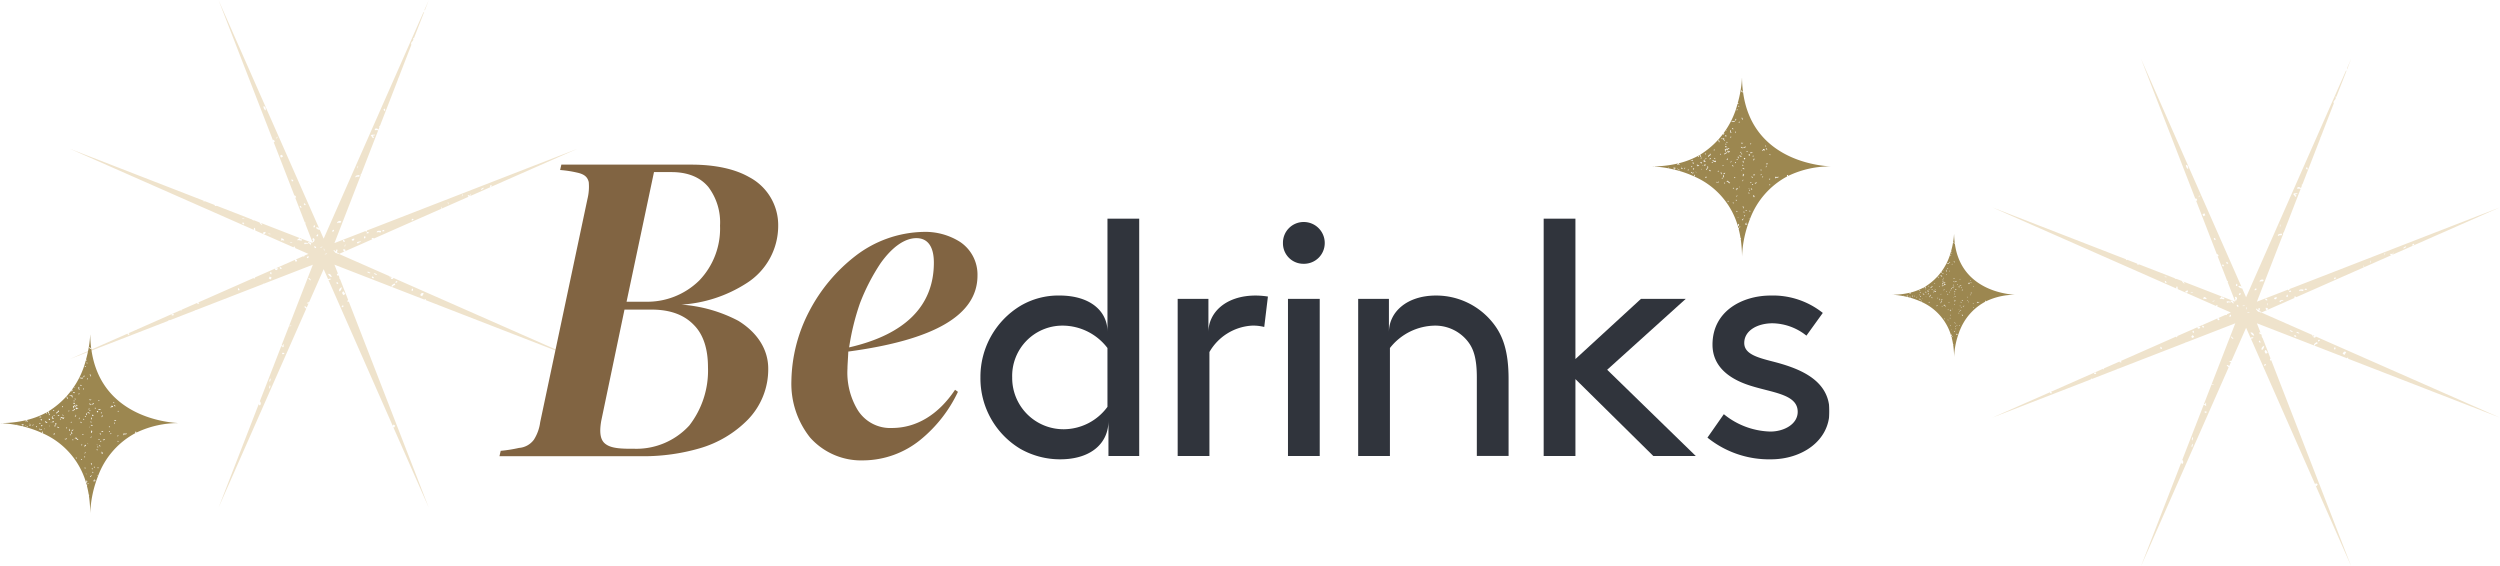 <svg xmlns="http://www.w3.org/2000/svg" xmlns:xlink="http://www.w3.org/1999/xlink" width="448" height="101.499" viewBox="0 0 448 101.499">
  <defs>
    <clipPath id="clip-path">
      <rect id="Rectángulo_44" data-name="Rectángulo 44" width="91" height="90.998" fill="#efe3cc"/>
    </clipPath>
    <clipPath id="clip-path-2">
      <rect id="Rectángulo_37" data-name="Rectángulo 37" width="238.337" height="53" fill="none"/>
    </clipPath>
    <clipPath id="clip-path-3">
      <rect id="Rectángulo_36" data-name="Rectángulo 36" width="238.336" height="53" fill="none"/>
    </clipPath>
    <clipPath id="clip-path-4">
      <rect id="Rectángulo_35" data-name="Rectángulo 35" width="152.141" height="43.126" fill="none"/>
    </clipPath>
    <clipPath id="clip-path-5">
      <rect id="Rectángulo_43" data-name="Rectángulo 43" width="22" height="22" transform="translate(0 0.346)" fill="#9c8750"/>
    </clipPath>
    <clipPath id="clip-path-6">
      <rect id="Rectángulo_43-2" data-name="Rectángulo 43" width="32" height="32" transform="translate(0 -0.16)" fill="#9c8750"/>
    </clipPath>
  </defs>
  <g id="Grupo_115" data-name="Grupo 115" transform="translate(-751)">
    <g id="Grupo_92" data-name="Grupo 92" transform="translate(763.5 -0.001)">
      <g id="Grupo_90" data-name="Grupo 90" transform="translate(0 0.001)" clip-path="url(#clip-path)">
        <path id="Trazado_155" data-name="Trazado 155" d="M31.778,0l-.763,1.732a.545.545,0,0,1,0,.244Z" transform="translate(32.569 -0.001)" fill="#efe3cc"/>
        <path id="Trazado_156" data-name="Trazado 156" d="M57.759,49.7l-.346-.154c.053.2.082.441-.086.053,0-.047,0-.059,0-.092l-9.089-4,5.968-2.63a1.851,1.851,0,0,0-.137-.178c.291-.1.371-.062.42.053L66.612,37.4a1.25,1.25,0,0,1-.057-.117c-.039-.482.082-.113.117.092l4.91-2.165a.816.816,0,0,1-.17.023c-.31-.437.367-.221.312-.084l.023-.01a.608.608,0,0,1,.023-.211c.271-.472.1.051.016.195l3.582-1.579c-.178-.168.033-.429.2-.33.195.215-.094.139-.195.326L91,26.653,53.925,41.046l-.012,0-.658.256a.79.79,0,0,1,.014.139c-.205.141-.262.066-.254-.045l-5.581,2.165,4.718-12.154,0,0a.189.189,0,0,1,.1-.264l3.026-7.8c-.193.01-.367-.094-.576.008-.195-.392.416-.422.623-.127l.17-.439-.006,0c-.045-.205.016-.25.1-.23l3.225-8.308a.793.793,0,0,1,0-.135.487.487,0,0,1,.053-.016l.406-1.044a.51.51,0,0,1,0-.076l.029-.008,1.948-5.017c-.021.016-.029.037-.051.053-.211-.519.613-.65.3-1.2a.2.2,0,0,1,.172.055L63.57,2.005a.367.367,0,0,1-.178.217l-.01-.029L45.5,42.764l-.7-1.577a.887.887,0,0,1-.7-.39.445.445,0,0,1,.6.15L26.653,0l9.765,25.156a.639.639,0,0,1,.086-.129c.365.293.209.457.045.463l3.7,9.542c.189-.045.511.47.146.375l1.73,4.461a.375.375,0,0,0,.064-.049c.088.121.066.191.014.248l1.357,3.5-2.391-.929c.078.176.164.326.31.162.449.668-.525.049-.636.291-.193-.215.162-.182.287-.467l-6.913-2.684a2.964,2.964,0,0,1,.289.32c-.2.109-.34-.189-.5-.355a.16.16,0,0,1,.1-.01l-1.093-.424c-.053.1-.223-.037-.392-.152l-.262-.1c-.016,0-.035,0-.047.012,0-.016,0-.016,0-.029L29.6,38.145h0l-3.291-1.277a.278.278,0,0,1-.018.047c-.371.023-.367-.076-.269-.158l-1.829-.711c-.23.137-.246.055-.176-.068L0,26.653,33,41.2c-.025-.15-.021-.316.1-.367.1-.045.156.26.141.472L40.1,44.326a.175.175,0,0,1,.219-.127c.152.119.07.15-.023.215L42.764,45.5l-.7.31c0,.033.008.047.008.088-.162.111-.228.086-.248.016L40.5,46.5c.629.244-.242.693-.115.051L33.224,49.7c-.082.195-.209.351-.262.156l0-.041L23.02,54.2c.172.1.316.324-.178.2a.424.424,0,0,1-.021-.117l-2.784,1.228c-.025.076-.051.152-.068.223a.167.167,0,0,1-.086-.156L11.99,59.063c-.01.092-.031.127-.057.025l-1.419.625c.162.082.32.273-.045.291a.792.792,0,0,1-.125-.215L0,64.347l17.681-6.864a.145.145,0,0,1,.059-.119c.119-.041.146-.014.156.037l4.578-1.778a.191.191,0,0,0-.027-.031.171.171,0,0,1,.139-.014l12.088-4.693c.012-.037.027-.076.035-.113a.164.164,0,0,1,.062.076l8.793-3.414-4.271,11c.076-.066.777-.205.228.021-.189.014-.242,0-.23-.016l-1.341,3.455a.474.474,0,0,1,.2.066c.029-.1.072-.209.094-.308.135.074.1.223.047.381.039.023.078.045.115.064a.168.168,0,0,1-.154.057c-.012.037-.025.076-.033.111a.171.171,0,0,1-.088-.137c-.072-.033-.148-.078-.221-.119l-1.425,3.666c.018.018.039.014.057.035-.025.012-.049,0-.076.012l-2.407,6.2c.172.084.3.6-.021.718a.246.246,0,0,1-.127-.336L26.653,91,42.387,55.3c-.135-.008-.221-.221-.369-.3.209-.223.305-.018.447.123l.328-.744a.6.6,0,0,1-.32-.035.537.537,0,0,1,.416-.185L45.5,48.236l.8,1.806a.509.509,0,0,1,.529-.051.531.531,0,0,1-.474.178L57.87,76.3l.135-.219.33.205c-.07.109-.137.219-.205.328l-.168-.1L64.347,91,50,54.04c-.336.207-.24-.2-.119-.308l-1.429-3.678c-.018-.014-.033-.014-.053-.035-.1-.162-.115-.258-.084-.32l-.141-.367c-.023.039-.078.066-.215.047-.217-.437,0-.369.141-.234l-.664-1.712,10.352,4.018c-.379-.273.293-.586.4-.658.429.408-.365.262-.4.66L63.57,53.7c.109-.137.287-.217.209.082L91,64.347,58.01,49.809c-.2.467-.771-.037-.25-.111m16.4-16.07c.066.219-.254.3-.449.416-.066-.219.254-.3.449-.416m-3.863,1.335c.4-.7-.158.785,0,0m-2.542,1.46c-.064-.8.316.736,0,0m-6.218,2.813c.2.219-.1.135-.2.332-.182-.166.033-.431.2-.332M56.363,41.31c.039.293-.162.053-.353.162-.057-.242.271-.338.353-.162m-.609.066c.125.58-.453,0-.705.322-.172-.451.574-.324.705-.322m-2.21.26c.094.277-.15.082-.314.226-.1-.226.2-.383.314-.226m2.688-21.979c.279-.644.488.752,0,0m-1.519,4.467c0,.189-.236.152-.385.2-.035.166.076.182.195.193-.185.644-.385-.213-.582-.191.057-.262.484-.164.773-.2m-3.155,5.8c.252-.759,0,.8,0,0m.322,1.441c.236.545-.445.092-.629.453-.258-.408.5-.431.629-.453m-3.237,8.344c-.135.422-.459.039-.636.291-.324-.135.387-.646.636-.291M34.719,19.03c.34.045.443.332.394.773a.847.847,0,0,1-.394-.773m2.364,5.605c.646-.474-.463.652,0,0m.763,3.608c-.055-.119-.109-.236-.162-.353.117-.055.236-.109.353-.162.053.119.107.236.162.353-.119.053-.236.109-.353.162m1.966,4.24c-.4-.8.7.09,0,0m-8.853,7.434c.221-.195.133.107.328.2-.168.182-.429-.037-.328-.2m.117-.744c-.763-.246.8-.006,0,0m4.018,2.382c-.008.789-1.066.1,0,0m.679.42c-.763-.248.8-.006,0,0m2.173.875c-.033-.047-.076-.064-.1-.127a.53.53,0,0,1,.593.367.575.575,0,0,1-.33-.057c-.387.168-.3-.057-.16-.182m1.735.652c-.8.055.74-.305,0,0M18.563,56.519c-.894.059.351-.607,0,0m11.6-4.535c-.172-.88.648.271,0,0m5.825-1.894-.332-.2c.068-.111.133-.221.2-.332.109.066.219.133.33.2-.066.111-.133.221-.2.332m-.021-1.29c.277-.1.084.15.228.314-.223.1-.385-.2-.228-.314m1.331-.718c-.162.773-1.066-.107,0,0m.461.119c-.535-.72.7-.035,0,0M42.3,43.674c-.018,0-.146.125-.156.115-.683-.652,1.548.006.156-.115m.437,2.563c-.685.152.324-.834,0,0m.109-2.649c-.588-.42.736-.117.332.2.223.511-.053-.051-.332-.2M35.826,69.649c-.2-.111-.029-.39.025-.613.2.111.027.387-.025.613m.049-1.226c-.2-.109-.027-.388.027-.611.2.109.027.387-.027.611m2.292-4.933c-.5-.492.878-.182,0,0m4.574-13.648c.2-.109.342.189.5.355-.2.109-.34-.189-.5-.355m1.2-9.165c-.578.4-.012-.9,0,0m-2.7-3.729c.221-.195.135.1.33.2-.17.182-.431-.037-.33-.2m.738-.455c.221-.195.135.107.33.205-.17.18-.431-.037-.33-.205m1.675,6.559a1.292,1.292,0,0,1-.18-.123c.144-.646.574.164.336.18a.968.968,0,0,1-.066.234c-.383.084-.236-.18-.09-.291m.26,1.4c-.4-.8.7.088,0,0m.539-2.114c-.685.152.324-.837,0,0m.634,2.007c-.8.055.74-.305,0,0M49.034,52.2l.344.467c-.1.078-.209.154-.314.23-.283-.275-.326-.513-.031-.7m-.023,2.569c.2.219-.107.135-.2.332-.185-.166.031-.431.2-.332m-.279-3.309a.854.854,0,0,1-.4.771c-.164-.3.008-.554.4-.771m-.916-.853c.221-.193.135.107.33.205-.17.182-.431-.037-.33-.205m5.171-7.965c-.578.4-.012-.9,0,0m-1.21.847c-.016,0-.088.168-.1.164-.875-.351,1.439-.574.1-.164M51,42.75c-.01.791-1.066.1,0,0m-1.974,1.9c.925.057-.1.873,0,0M49.273,44c.254-.761,0,.8,0,0m-.3-.742c-.148-.687.832.332,0,0m-3.438,1.5c-.068-.8.314.736,0,0m.39.8c-.8.055.742-.305,0,0m.355,3.541c.33-.1.541.119.675.543-.289-.008-.5-.226-.675-.543m1.07-7.674c-.808.387.1-.7,0,0m-.1,3.426c.156-.107.262.1.385.2.156-.07.1-.168.043-.271.517-.187.236.215.189.451a2.038,2.038,0,0,1,.422.2c-.113.137-.285.033-.453-.066-.232.064-.4-.3-.586-.511m6.042,3.908c.146-.176.385.047.6.141-.148.176-.387-.047-.6-.141m.869,1.029c-.146-.687.834.33,0,0m.324-.746c.146-.176.385.047.595.141-.146.178-.385-.047-.595-.141M63.437,52.6c-.1.166-.2.332-.3.5l-.332-.2c.144-.367.346-.5.631-.3m-1.915-.56c-.58.4-.012-.9,0,0M58.655,50.4c.2.219-.1.135-.2.332-.182-.166.033-.431.2-.332" transform="translate(0 -0.001)" fill="#efe3cc"/>
      </g>
    </g>
    <g id="Grupo_66" data-name="Grupo 66" transform="translate(840.503 29.5)">
      <g id="Grupo_65" data-name="Grupo 65" clip-path="url(#clip-path-2)">
        <g id="Grupo_64" data-name="Grupo 64">
          <g id="Grupo_63" data-name="Grupo 63" clip-path="url(#clip-path-3)">
            <g id="Grupo_62" data-name="Grupo 62" transform="translate(86.196 9.684)" opacity="0.87">
              <g id="Grupo_61" data-name="Grupo 61">
                <g id="Grupo_60" data-name="Grupo 60" clip-path="url(#clip-path-4)">
                  <path id="Trazado_138" data-name="Trazado 138" d="M445.6,46.868V89.4h-5.511V83.106c0,3.894-2.995,6.888-8.685,6.888a14.428,14.428,0,0,1-7.068-1.857,14.725,14.725,0,0,1-7.188-12.818A14.877,14.877,0,0,1,424.4,62.441a13.385,13.385,0,0,1,6.888-1.8c5.63,0,8.625,2.875,8.625,6.468V46.868Zm-5.69,23.18a10.144,10.144,0,0,0-8.027-4.013,9.011,9.011,0,0,0-9.044,9.284,9.192,9.192,0,0,0,9.344,9.284,9.769,9.769,0,0,0,7.727-4.013Z" transform="translate(-417.153 -46.868)" fill="#11161f"/>
                  <path id="Trazado_139" data-name="Trazado 139" d="M604.356,113.721l-.659,5.451a8.079,8.079,0,0,0-2.216-.24,9.432,9.432,0,0,0-7.607,4.732v18.628h-5.69V114.14h5.51v5.99c0-3.594,3.174-6.588,8.445-6.588a14.364,14.364,0,0,1,2.216.18" transform="translate(-552.844 -99.764)" fill="#11161f"/>
                  <path id="Trazado_140" data-name="Trazado 140" d="M683.208,49.766a3.758,3.758,0,0,1,3.773,3.773,3.707,3.707,0,0,1-3.773,3.714,3.657,3.657,0,0,1-3.714-3.714,3.707,3.707,0,0,1,3.714-3.773m-2.815,13.777h5.69V91.694h-5.69Z" transform="translate(-625.287 -49.167)" fill="#11161f"/>
                  <path id="Trazado_141" data-name="Trazado 141" d="M768.919,118.512c1.8,2.276,2.755,5.151,2.755,10v13.777h-5.69V128.216c0-3.594-.659-5.271-1.677-6.529a7.423,7.423,0,0,0-5.81-2.755,10.411,10.411,0,0,0-8.086,4.013v19.347h-5.69V114.14h5.51v5.99c0-3.594,3.174-6.589,8.445-6.589a12.977,12.977,0,0,1,10.243,4.971" transform="translate(-677.035 -99.764)" fill="#11161f"/>
                  <path id="Trazado_142" data-name="Trazado 142" d="M932.853,89.395h-7.607L911.291,75.618V89.395H905.6V46.867h5.69V72.024l11.74-10.781h8.026l-14.076,12.7Z" transform="translate(-804.673 -46.867)" fill="#11161f"/>
                  <path id="Trazado_143" data-name="Trazado 143" d="M1050.574,134.8a13.711,13.711,0,0,0,8.326,3.115c2.456,0,4.911-1.318,4.911-3.534,0-3.235-4.672-3.414-8.8-4.792-3.414-1.138-6.469-3.294-6.469-7.248,0-6.05,5.391-8.8,10.422-8.8a14.308,14.308,0,0,1,9.344,3.114l-2.935,4.073a9.989,9.989,0,0,0-6.05-2.216c-2.755,0-5.091,1.317-5.091,3.534,0,1.917,2.216,2.576,5.031,3.295,4.433,1.138,10.243,3.115,10.243,8.925,0,5.331-4.972,8.625-10.482,8.625A17.577,17.577,0,0,1,1047.639,139Z" transform="translate(-917.362 -99.764)" fill="#11161f"/>
                </g>
              </g>
            </g>
            <path id="Trazado_144" data-name="Trazado 144" d="M283.011,87.018a24.664,24.664,0,0,1-6.774,8.635A16.411,16.411,0,0,1,266.114,99.3a12.26,12.26,0,0,1-9.6-4.094,15.49,15.49,0,0,1-3.35-10.123,27.868,27.868,0,0,1,3.2-12.506,30.006,30.006,0,0,1,8.263-9.9,20.6,20.6,0,0,1,12.059-4.317,11.657,11.657,0,0,1,6.7,1.787,7.036,7.036,0,0,1,3.126,6.03c0,7.071-7.667,11.538-23.15,13.622-.074,1.712-.149,2.382-.149,3.052a12.973,12.973,0,0,0,1.712,7.22,6.85,6.85,0,0,0,6.253,3.424c4.392,0,8.337-2.382,11.315-6.849Zm-7.444-27.542c-2.084,0-4.317,1.563-6.4,4.466a36.349,36.349,0,0,0-3.722,7.221,43.55,43.55,0,0,0-1.935,7.89c10.049-2.307,15.186-7.444,15.186-15.186,0-2.9-1.117-4.392-3.127-4.392" transform="translate(-200.85 -46.3)" fill="#816442"/>
            <path id="Trazado_145" data-name="Trazado 145" d="M0,52.256l.223-.968A25.177,25.177,0,0,0,3.5,50.767a3.638,3.638,0,0,0,2.68-1.489A7.687,7.687,0,0,0,7.3,46.151L15.781,6.1A9.124,9.124,0,0,0,16,3.126c-.223-.893-.744-1.415-2.159-1.712A19.937,19.937,0,0,0,10.868.967L11.091,0H34.316c4.243,0,7.816.744,10.422,2.233a9.713,9.713,0,0,1,5.211,8.784,12.16,12.16,0,0,1-5.732,10.272,24.4,24.4,0,0,1-11.612,3.8,25.8,25.8,0,0,1,10.2,2.9c3.5,2.159,5.359,5.211,5.359,8.561A12.945,12.945,0,0,1,44.514,45.7a19.82,19.82,0,0,1-8.635,5.137A36.028,36.028,0,0,1,25.83,52.256ZM27.245,25.979H22.406l-4.169,19.95c-.372,2.158-.149,3.5.819,4.168.819.6,2.084.819,4.392.819h.67a12.845,12.845,0,0,0,9.9-4.168,16.051,16.051,0,0,0,3.35-10.422c0-3.275-.819-5.881-2.531-7.593-1.787-1.861-4.318-2.754-7.593-2.754M30.818,1.34H27.691L22.778,24.565h3.275a13.3,13.3,0,0,0,9.751-3.8,13.422,13.422,0,0,0,3.722-9.826A10.523,10.523,0,0,0,37.443,4.02c-1.489-1.787-3.722-2.68-6.625-2.68" fill="#816442"/>
          </g>
        </g>
      </g>
    </g>
    <g id="Grupo_87" data-name="Grupo 87" transform="translate(1090 41.654)">
      <g id="Grupo_75" data-name="Grupo 75" transform="translate(0 0)" clip-path="url(#clip-path-5)">
        <path id="Trazado_153" data-name="Trazado 153" d="M0,24.075s.1,0,.282.01a.122.122,0,0,0,.045-.02c-.11,0-.215.01-.327.01" transform="translate(0 -12.902)" fill="#9c8750"/>
        <path id="Trazado_154" data-name="Trazado 154" d="M11.729,1.955c-.089.131-.225-.1-.255-.136.135-.173.113.113.254.124A14.9,14.9,0,0,1,11.605,0a11.747,11.747,0,0,1-.17,1.717l.005,0s0,0-.006,0a14.743,14.743,0,0,1-.365,1.62c.015-.013.041-.041.044-.038.116.094.032.117-.065.112A10.459,10.459,0,0,1,6.436,9.706a1.657,1.657,0,0,0,.122.274c-.152.026-.151-.117-.2-.225a10.191,10.191,0,0,1-2.569,1.02c.109.046-.154.105-.122.2-.211-.071.017-.126.07-.19a13.439,13.439,0,0,1-2.929.374.164.164,0,0,1,.019.028,13.774,13.774,0,0,1,1.709.223c-.02-.031-.028-.3.022-.084-.007.071-.014.09-.021.084.216.042.444.092.68.149-.006-.01-.013-.021-.02-.03.044-.019.077.01.106.051a13.415,13.415,0,0,1,2.355.817.2.2,0,0,1,.08-.218.2.2,0,0,1-.051.232,9.611,9.611,0,0,1,5.47,6.372c.018,0,.044.022.078.1a.143.143,0,0,1-.042.047q.135.52.226,1.087c.058.013.083.094.032.125-.006,0-.006,0-.011,0,.035.228.062.464.086.7l.007,0s0,0-.006.007c.047.475.079.966.079,1.49a13.986,13.986,0,0,1,.982-4.657c-.036.009-.3-.067-.073-.047.064.028.079.04.073.045A9.915,9.915,0,0,1,17.217,12.4c-.078-.063-.069-.231.086-.147a.268.268,0,0,1,0,.1,11.977,11.977,0,0,1,5.478-1.183s-9.828,0-11.049-9.218M3.1,11.363c.1-.136.17.038.262-.032.1.085-.212.188-.262.032m.5.1c-.029.3-.068-.294,0,0m2.01-.661.019.02a.064.064,0,0,1-.069,0l-.006,0a1.03,1.03,0,0,1-.123-.115.07.07,0,0,1,.084.01s0-.007-.006-.011a.072.072,0,0,1,.1.1m-.286.353c.334-.051-.112.24,0,0m-1.167.116c-.029.3-.068-.295,0,0m-.4-.382c.335-.048-.114.238,0,0m-.064.622c.072-.047.135.06.2.117-.072.047-.134-.06-.2-.117m.383-.029c-.045-.133.094-.095.166-.143.045.134-.094.095-.166.143m.413.036c-.069-.052.011-.146.043-.227.069.052-.011.146-.043.227m.411.026c.253-.077-.1.324,0,0m.526-1.159c.007,0,.051-.051.055-.048.277.224-.582.048-.055.048m-.041,1.478c.094.325-.252-.08,0,0m.048.186c-.045-.134.094-.095.166-.143.045.134-.094.1-.166.143m.243-.636c-.053.346-.325-.065,0,0m2.638-1.169c-.073.047-.134-.061-.2-.118.073-.047.134.06.2.118m-.11-1.084c-.2.173-.041-.335,0,0m-.582.37c.076.064.048.166.135.226C7.616,9.77,7.515,9.9,7.4,10c-.1-.219.3-.187.22-.462m-.037.764c-.045-.134.094-.095.166-.143.045.133-.094.095-.166.143m-.489,0c-.071-.06.006-.163.071-.128.077.08-.038.052-.071.128m-.071-.624c-.16-.211.338-.02,0,0m-.528.408c.338.011-.154.215,0,0m-.332-.2c.253-.077-.1.324,0,0m-.285,2c-.035-.3.128.274,0,0m.241-.706c-.009-.079-.019-.157-.1-.111-.086-.291.194.042.262-.032.046.1-.09.039-.166.143m.48.342c.1.284-.187-.237,0,0m-.067-.72c-.047-.038-.034-.1-.1-.129.109-.138.331.109.1.129m.221.218c.294.071-.3.026,0,0m.218-.7a.2.2,0,0,1-.114.238.2.2,0,0,1,.114-.238m.144.251a.2.2,0,0,1-.263.021.2.2,0,0,1,.263-.021m-.025.472c-.049.035-.1.006-.151.061-.1-.143.194-.289.151-.061m.033,1.4c.313.034-.233.343,0,0m.1-.962c.224.253-.262.035,0,0m.024-.106c.334-.048-.114.239,0,0m.159-.034c-.346-.052.065-.325,0,0m.148.311c-.131-.165.024.014.141.04.256.1-.257.115-.141-.04m.317-1.007c.334-.048-.114.239,0,0m.49.009a1.362,1.362,0,0,1-.453-.186c.164-.132.3.151.467-.02.039.071-.077.133-.014.206m4.727-.475c.159.179-.244.494,0,0m.137,2.043a.2.2,0,0,1-.263.021.2.2,0,0,1,.263-.021m-.2-2.278c-.2.173-.041-.335,0,0m-.074,2.625c-.11.088-.121-.055-.192-.107.11-.088.122.056.192.107m-.237-4.23c.077.08-.038.052-.071.128-.071-.06.006-.163.071-.128m.107,1.184c-.015.006-.2.059-.229-.028-.018-.05.556-.087.229.028m-.291.14.074.126-.126.074L12.4,9.722l.126-.074m.077,4.492c-.141.224-.138-.309,0,0m-.526,2.53c-.16-.211.338-.02,0,0m-.07-7.984c.16.172-.168.129-.206.22-.141-.1.168-.13.206-.22m-.27,7.544c0-.006-.065-.031-.064-.036.117-.336.242.532.064.036m-.011-3.435c.069.052-.011.146-.043.227-.069-.052.011-.146.043-.227m.086-.454c-.244.181-.028-.2-.121-.234.081-.079.068.071.192.107-.071.035-.141.071-.071.128m-.112-.958c.022,0,.205.031.2.119-.006.071-.341-.087-.2-.119m-.029-.291c-.16-.3.263.025,0,0m.146-.847.063-.132.132.063-.063.132-.132-.063m-.055.476c-.062.035-.118-.331-.013-.231.017.016.09.187.013.231m-.049-5.39c-.1.193-.081-.138-.193-.128.132-.215.118.117.193.128m-.043,2.941c.158-.18.009.179-.16.032-.114-.09.063-.064.16-.032m-.032.626c.091.19-.02-.019-.128-.071-.227-.151.276-.054.128.071m-.1.781c-.16-.3.263.025,0,0m-.114-.312c.263-.032-.152.3,0,0m-.112-3.655c-.287.179.008-.265,0,0m-.082-1.928c-.1.045-.036-.054-.1-.111.082-.046.151.062.1.111M11.2,10.19c-.231-.06-.071-.545,0,0m-.243.1c.335-.048-.114.239,0,0m-.006-6.166c.335-.048-.114.238,0,0m.127,9.817c-.03.053-.091.05-.111.121-.154-.085.053-.345.111-.121m-.129,1.009c-.069-.052.011-.146.043-.227.069.052-.011.146-.043.227m-.082-9.693a.2.2,0,0,1-.071.254.2.2,0,0,1,.071-.254m-.009,8.806c-.035-.3.128.273,0,0m-.073-7.245c.08.034.025.145.013.231-.079-.034-.025-.145-.013-.231m-.008,3.938c-.16-.3.263.025,0,0M9.483,9.67c-.108.026-.026-.059-.075-.126a.069.069,0,0,1,.069.012c.011-.02.054-.047.138-.079a.058.058,0,0,1,0-.043c.049-.053.058-.022.08.013l.012,0c0,.006,0,.009-.005.015a.094.094,0,0,0,.046.039.069.069,0,0,1-.074.026.2.2,0,0,1-.169.069.063.063,0,0,1-.021.077m.338.536c-.062-.232.153.092-.063.151-.138.044-.018-.088.063-.151m-.036-.885c.061-.02.045-.06.026-.1.079-.034.121.083.174.151.06-.02.045-.06.026-.1.269.034-.009.166-.151.175l-.075-.126m.049-.413c-.134-.162.024.013.141.038.257.092-.255.119-.141-.038m-.09-.782c.227.25-.262.039,0,0m-.192.228c.089-.031.138.087.075.126-.108.026-.026-.059-.075-.126m.006.285.14.04-.04.141-.14-.04.04-.141m.109-1.854c-.3.054.265-.145,0,0m-.073.547c.069-.013.119.072.07.115-.06.026-.062,0-.066-.034-.213.125-.059-.135,0-.081m.08,1.607c.076.031.05.07,0,.112a.128.128,0,0,1,.192.028c.089.115-.077.047-.163-.007-.083.058-.088.036-.059,0a.838.838,0,0,0-.084.073c.065.021.034.116.063.182-.11.016-.1-.062-.1-.135-.18-.123.138-.162.153-.257M9.392,7.98c-.16-.3.263.025,0,0m-.006-.967a.2.2,0,0,1-.071.254.2.2,0,0,1,.071-.254m0,.693c.184-.1-.018.021-.063.132-.137.236-.071-.273.063-.132m-.126,3.283a.074.074,0,0,1-.04.14c-.093-.06.025-.059.04-.14m-.115-3.3c.2.169-.324.1,0,0m-.622,5.526c-.108.026-.026-.059-.074-.126.088-.031.137.088.074.126m.111-.046c-.093-.061.025-.06.04-.141a.074.074,0,0,1-.04.141M8.62,11.722c.334-.048-.114.239,0,0m.156-3.535c-.046.026-.178-.534-.01-.231.008.014.09.186.01.231M8.97,9.581a.074.074,0,0,1-.038.141c-.094-.059.024-.06.038-.141m-.015,2.337c.139-.165.045.153.156.17-.18.177-.087-.141-.156-.17m.235.645c.2.169-.324.1,0,0m.065-.327c.144-.1.064.2.135.269-.217.092-.064-.2-.135-.269m.232,1.053c-.1.045-.036-.053-.1-.111.081-.046.151.062.1.111m-.169-1.2c-.21.02.025-.013.11-.1.22-.161-.045.278-.11.1m.569,3.34c.224.254-.262.036,0,0m-.237-2.349c.051-.085.156-.075.2-.17.033.139.176.218.29.312-.2.14-.234-.264-.492-.141m.529-5.589c.253-.077-.1.324,0,0m.04,3.212c-.069-.052.011-.147.043-.227.069.052-.011.146-.043.227m-.046-3.785s-.009,0-.013-.012-.042-.2.043-.227c.048-.013.045.16.013.225a.1.1,0,0,1,.014,0c.2.223-.16.08-.057.019M10.69,5.5c.056.3-.274.044-.372.128-.062-.222.269.026.372-.128M10.557,6.53c-.086.112-.131-.025-.212-.057.086-.112.131.025.212.057m-.189,4.5c.11-.087.122.056.192.107-.11.088-.121-.055-.192-.107m.089,4.633c.048-.1.063.017.145.021a.074.074,0,0,1-.145-.021m.046-1.843c.338.011-.154.215,0,0m.154-1.207c-.16-.211.338-.02,0,0m.2,2.789c-.16-.211.337-.02,0,0m.07,1.377c-.16-.211.337-.02,0,0m.194.665c.277.121-.3-.027,0,0m-.018,1.116c-.027-.1.052-.165.013-.263.172-.067.148.242-.013.263m.2.051c.263-.032-.152.3,0,0m-.012-4.89c-.035-.3.128.274,0,0m.067-3.894c.016,0,.2.061.175.151-.013.051-.511-.237-.175-.151m.155,1.843c-.035-.3.128.274,0,0m.178,6.1c-.005,0-.006.072-.011.072-.356.009.412-.414.011-.072m.212-.929c-.141.224-.138-.308,0,0m.08.456c-.141.224-.138-.309,0,0m.048,1.1c-.076-.068.036-.189.078-.291.061.037.006.106-.007.163.048.042.074.009.1-.028.177.18-.141.087-.17.156m.2-9.142c.227.25-.261.039,0,0m.232,4.586c.277.121-.3-.027,0,0m-.033.682c-.16-.3.263.025,0,0m.1,2.228c-.16-.211.338-.02,0,0m.124-3.527c-.16-.211.338-.02,0,0m.035.688c.11-.088.122.056.192.107-.11.088-.121-.055-.192-.107m.168-.558c.338.011-.154.215,0,0m.242,1.623c-.161-.044-.023-.173-.12-.234.045-.125.25.134.12.234m.109-1.747c-.21-.017.026-.008.126-.075.245-.12-.092.266-.126.075m.772-1.563c-.108.026-.026-.059-.075-.126.089-.031.138.088.075.126m-.041.6c-.071-.061.006-.163.071-.128.077.08-.038.052-.071.128m.184.27c-.071-.06.006-.163.071-.128.077.08-.038.052-.071.128m.09-3.417c-.039.05,0,.074.034.1-.242.121-.084-.143.029-.23l.132.063c-.039.051,0,.075.034.1-.047.072-.147,0-.229-.028M14.47,8.6c.075-.082.055.034.132.063-.056.075-.163,0-.132-.063m.106,2.689c-.069-.052.011-.146.043-.227.069.052-.011.146-.043.227m.489,2.209c-.108.026-.026-.059-.074-.126.088-.032.137.087.074.126m.644-1.062a.688.688,0,0,0,.426,0c-.035.24-.353-.011-.44.261-.027-.1.052-.164.013-.263m-.7-2.767c.075-.082.055.034.132.063-.056.075-.163,0-.132-.063m-.005,3.014c.263-.032-.152.3,0,0m-.445-1.82a.2.2,0,0,1,.263-.021.2.2,0,0,1-.263.021m-.02-1.905c.1-.094.124.048.2.095-.1.094-.124-.048-.2-.095" transform="translate(-0.432 0)" fill="#9c8750"/>
      </g>
    </g>
    <g id="Grupo_88" data-name="Grupo 88" transform="translate(1047 13.814)">
      <g id="Grupo_75-2" data-name="Grupo 75" transform="translate(0 0.346)" clip-path="url(#clip-path-6)">
        <path id="Trazado_153-2" data-name="Trazado 153" d="M0,24.08s.146,0,.409.014a.176.176,0,0,0,.065-.029c-.16,0-.311.015-.474.015" transform="translate(0 -8.411)" fill="#9c8750"/>
        <path id="Trazado_154-2" data-name="Trazado 154" d="M16.615,2.83c-.129.189-.326-.143-.369-.2.195-.25.164.164.367.179A21.557,21.557,0,0,1,16.435,0a17,17,0,0,1-.246,2.485s0,0,.007.006-.007,0-.009.006a21.337,21.337,0,0,1-.528,2.345c.022-.019.059-.059.064-.055.167.136.047.169-.094.162a15.137,15.137,0,0,1-6.674,9.1,2.4,2.4,0,0,0,.177.4c-.22.038-.219-.169-.294-.325A14.749,14.749,0,0,1,5.12,15.594c.158.067-.222.152-.176.293-.3-.1.024-.183.1-.275a19.449,19.449,0,0,1-4.239.541.238.238,0,0,1,.028.041,19.935,19.935,0,0,1,2.473.322c-.029-.044-.041-.438.032-.122-.01.1-.021.13-.03.122.312.06.642.133.985.215-.009-.015-.019-.03-.029-.043.064-.027.111.015.153.073a19.415,19.415,0,0,1,3.408,1.183.285.285,0,0,1,.115-.316.286.286,0,0,1-.073.336,13.91,13.91,0,0,1,7.917,9.222c.026,0,.063.032.113.143a.208.208,0,0,1-.061.068q.2.752.328,1.574c.084.019.12.136.046.181-.008,0-.009,0-.015,0,.05.33.09.671.124,1.018l.01,0s-.006.005-.009.01c.068.688.114,1.4.114,2.156a20.242,20.242,0,0,1,1.422-6.74c-.052.013-.428-.1-.105-.068.093.04.115.058.106.065a14.35,14.35,0,0,1,6.7-7.654c-.113-.091-.1-.335.124-.212a.388.388,0,0,1,0,.15,17.333,17.333,0,0,1,7.928-1.712s-14.223,0-15.99-13.34M4.131,16.445c.14-.2.246.054.379-.047.147.123-.307.273-.379.047m.72.151c-.042.436-.1-.426,0,0m2.909-.957.028.029a.093.093,0,0,1-.1,0l-.009-.005A1.491,1.491,0,0,1,7.5,15.5a.1.1,0,0,1,.122.014s0-.011-.008-.015a.1.1,0,0,1,.145.144m-.414.512c.483-.073-.162.347,0,0m-1.689.168c-.042.435-.1-.426,0,0m-.576-.552c.485-.07-.164.345,0,0m-.093.9c.1-.068.195.087.289.169-.1.068-.194-.087-.289-.169m.555-.042c-.064-.193.136-.137.24-.207.064.193-.136.137-.24.207m.6.052c-.1-.075.016-.211.062-.328.1.075-.015.211-.062.328m.6.037c.367-.112-.141.469,0,0M7.5,15.037c.01,0,.074-.075.08-.07.4.324-.843.069-.08.07m-.059,2.139c.136.47-.365-.115,0,0m.069.27c-.064-.193.136-.137.24-.207.064.193-.136.138-.24.207m.351-.921c-.077.5-.471-.095,0,0m3.818-1.692c-.105.068-.193-.088-.287-.171.105-.068.193.087.287.171m-.16-1.569c-.29.25-.059-.485,0,0m-.842.535c.109.093.07.24.2.328-.207.013-.352.2-.514.34-.152-.317.432-.271.319-.668m-.054,1.1c-.064-.193.136-.137.24-.207.064.193-.136.137-.24.207m-.708,0c-.1-.087.009-.236.1-.185.111.115-.054.076-.1.185m-.1-.9c-.231-.305.489-.03,0,0m-.764.59c.489.016-.223.311,0,0m-.48-.289c.366-.112-.141.469,0,0m-.413,2.891c-.051-.434.185.4,0,0M8.5,16.171c-.013-.114-.027-.227-.138-.16-.125-.421.281.06.379-.046.067.149-.13.056-.24.207m.694.5c.148.412-.271-.344,0,0m-.1-1.042c-.068-.055-.049-.141-.145-.187.158-.2.479.157.145.187m.32.315c.426.1-.435.038,0,0m.316-1.019a.292.292,0,0,1-.165.344.293.293,0,0,1,.165-.344m.209.364a.291.291,0,0,1-.38.031.291.291,0,0,1,.38-.031m-.036.683c-.071.051-.149.009-.219.089-.15-.207.281-.418.219-.089m.048,2.02c.452.049-.338.5,0,0M10.1,16.6c.324.367-.379.051,0,0m.034-.153c.484-.07-.165.346,0,0m.23-.05c-.5-.076.095-.47,0,0m.214.45c-.19-.238.035.02.2.058.37.138-.372.166-.2-.058m.459-1.458c.484-.07-.165.346,0,0m.71.013a1.972,1.972,0,0,1-.656-.269c.238-.191.435.218.676-.03.056.1-.111.192-.02.3m6.841-.688c.23.259-.353.714,0,0m.2,2.956a.292.292,0,0,1-.38.031.291.291,0,0,1,.38-.031m-.295-3.3c-.29.25-.06-.485,0,0m-.107,3.8c-.159.127-.175-.08-.277-.154.159-.127.176.081.277.154m-.343-6.122c.111.116-.054.076-.1.185-.1-.087.009-.236.1-.185m.155,1.713c-.022.008-.287.085-.332-.041-.026-.072.8-.126.332.041m-.422.2.107.182-.182.107-.107-.182.182-.107m.111,6.5c-.2.324-.2-.447,0,0m-.761,3.662c-.231-.3.489-.029,0,0m-.1-11.555c.232.248-.244.187-.3.318-.2-.148.243-.188.3-.318M16.63,23.487c0-.009-.095-.044-.093-.052.169-.487.35.77.093.052m-.015-4.971c.1.075-.016.211-.062.328-.1-.075.016-.211.062-.328m.124-.657c-.352.262-.04-.285-.175-.339.117-.115.1.1.277.154-.1.05-.2.1-.1.185m-.162-1.386c.032-.007.3.045.287.172-.008.1-.493-.126-.287-.172m-.042-.422c-.232-.431.381.036,0,0m.211-1.225.091-.191.191.091c-.03.064-.06.128-.091.191l-.191-.091m-.08.689c-.089.051-.171-.479-.019-.334.024.023.13.271.019.334m-.07-7.8c-.138.28-.117-.2-.279-.185.191-.311.171.169.279.185m-.062,4.257c.228-.261.013.258-.232.047-.165-.13.091-.093.232-.047m-.047.906c.132.275-.03-.027-.185-.1-.329-.219.4-.079.185.1m-.145,1.13c-.232-.431.381.036,0,0m-.164-.452c.38-.046-.22.436,0,0m-.162-5.29c-.416.258.012-.383,0,0M15.9,5.475c-.147.064-.052-.078-.138-.16.118-.067.218.09.138.16m-.051,9.272c-.335-.087-.1-.789,0,0m-.352.145c.485-.07-.164.346,0,0m-.009-8.923c.485-.07-.164.345,0,0m.183,14.208c-.043.077-.132.073-.16.175-.224-.124.077-.5.16-.175m-.187,1.46c-.1-.075.016-.211.062-.328.1.075-.016.211-.062.328M15.362,7.609a.291.291,0,0,1-.1.367.291.291,0,0,1,.1-.367m-.013,12.744c-.05-.434.186.4,0,0M15.243,9.868c.115.049.036.209.019.334-.115-.049-.036-.209-.019-.334m-.012,5.7c-.232-.431.381.036,0,0M13.364,14c-.156.038-.038-.085-.108-.182a.1.1,0,0,1,.1.017c.015-.029.078-.068.2-.115a.084.084,0,0,1,0-.062c.07-.077.085-.032.115.019l.017-.006c0,.009-.006.013-.007.021a.136.136,0,0,0,.066.056.1.1,0,0,1-.107.038.293.293,0,0,1-.244.1.091.091,0,0,1-.031.112m.489.775c-.089-.336.222.133-.091.218-.2.064-.026-.128.091-.218M13.8,13.49c.088-.03.065-.087.038-.145.115-.049.175.12.252.219.087-.03.065-.087.037-.145.389.049-.013.24-.219.253-.036-.061-.072-.122-.108-.182m.071-.6c-.193-.235.035.019.2.056.372.133-.369.172-.2-.056m-.131-1.131c.329.362-.379.057,0,0m-.278.33c.128-.045.2.126.108.182-.156.038-.038-.085-.108-.182m.009.413.2.058-.058.2-.2-.058.058-.2m.158-2.683c-.43.078.383-.21,0,0m-.105.792c.1-.019.173.1.1.166-.087.038-.09,0-.1-.049-.309.181-.086-.2-.006-.117m.116,2.326c.11.044.072.1,0,.162a.186.186,0,0,1,.277.04c.129.166-.111.068-.236-.011-.119.084-.127.052-.085.007a1.213,1.213,0,0,0-.122.105c.094.03.049.168.091.263-.16.023-.138-.089-.146-.195-.26-.179.2-.235.222-.373m-.409-1.39c-.232-.43.381.036,0,0m-.009-1.4a.293.293,0,0,1-.1.367.291.291,0,0,1,.1-.367m0,1c.266-.148-.026.031-.091.191-.2.342-.1-.395.091-.191M13.046,15.9a.107.107,0,0,1-.058.2c-.135-.087.036-.086.058-.2m-.166-4.78c.294.245-.469.139,0,0m-.9,8c-.156.038-.038-.085-.107-.182.128-.045.2.127.107.182m.161-.067c-.135-.088.036-.087.058-.2a.107.107,0,0,1-.058.2m-.025-2.088c.484-.07-.165.346,0,0m.226-5.116c-.066.037-.257-.773-.014-.334.011.021.131.269.014.334m.281,2.018a.107.107,0,0,1-.056.2c-.136-.085.035-.087.056-.2M12.6,17.249c.2-.239.065.222.226.246-.26.256-.126-.2-.226-.246m.34.934c.294.245-.469.139,0,0m.095-.474c.208-.141.092.293.2.389-.314.133-.093-.293-.2-.389m.336,1.525c-.147.065-.052-.077-.138-.16.117-.067.218.09.138.16m-.244-1.743c-.3.029.036-.018.16-.138.319-.234-.064.4-.16.138m.824,4.834c.324.367-.379.052,0,0m-.343-3.4c.075-.123.226-.108.291-.246.048.2.255.315.42.451-.287.2-.338-.382-.712-.2m.765-8.089c.366-.112-.141.469,0,0m.058,4.649c-.1-.075.015-.212.062-.328.1.075-.016.211-.062.328m-.067-5.477c-.007-.006-.013-.007-.019-.017-.018-.028-.06-.294.062-.329.069-.019.066.231.019.326a.152.152,0,0,1,.021-.007c.293.322-.232.116-.083.027m.749-2.041c.081.434-.4.063-.539.185-.089-.322.389.037.539-.185M14.918,9.45c-.124.162-.189-.036-.306-.083.124-.162.19.036.306.083m-.273,6.517c.16-.126.176.081.277.154-.159.127-.175-.08-.277-.154m.129,6.706c.069-.146.091.024.209.031a.107.107,0,0,1-.209-.031M14.841,20c.489.016-.223.311,0,0m.223-1.747c-.231-.305.489-.03,0,0m.294,4.037c-.232-.3.488-.029,0,0m.1,1.993c-.232-.305.488-.03,0,0m.281.963c.4.175-.435-.039,0,0m-.026,1.615c-.039-.139.075-.238.019-.381.249-.1.215.35-.019.381m.289.074c.38-.046-.22.436,0,0m-.017-7.078c-.05-.434.186.4,0,0m.1-5.635c.023.005.286.089.253.219-.019.073-.74-.343-.253-.219m.225,2.667c-.051-.434.185.4,0,0m.257,8.826c-.007.006-.008.1-.015.1-.516.013.6-.6.015-.1m.307-1.345c-.2.324-.2-.446,0,0m.115.659c-.2.324-.2-.447,0,0m.07,1.6c-.11-.1.052-.274.113-.421.088.053.009.153-.011.236.069.061.107.013.144-.041.256.261-.2.126-.246.226M17.351,13.4c.329.363-.378.057,0,0m.336,6.637c.4.175-.435-.039,0,0m-.048.987c-.232-.431.381.036,0,0m.14,3.225c-.231-.305.489-.03,0,0m.18-5.1c-.231-.3.489-.029,0,0m.05,1c.159-.127.176.081.277.154-.159.127-.175-.08-.277-.154m.244-.808c.489.015-.223.311,0,0m.35,2.349c-.233-.063-.033-.25-.174-.339.064-.181.361.194.174.339m.158-2.528c-.3-.025.038-.011.182-.108.354-.174-.134.385-.182.108m1.117-2.262c-.156.038-.038-.085-.108-.182.128-.045.2.127.108.182m-.059.868c-.1-.088.009-.236.1-.185.111.116-.054.076-.1.185m.267.39c-.1-.087.009-.236.1-.185.111.116-.054.076-.1.185m.131-4.946c-.056.073-.006.107.05.141-.35.175-.122-.207.042-.332l.191.091c-.056.073-.006.108.05.141-.068.1-.212,0-.332-.041m.365-.763c.109-.119.079.05.191.091-.081.109-.236.005-.191-.091m.154,3.892c-.1-.075.015-.211.062-.328.1.075-.016.211-.062.328m.708,3.2c-.156.038-.038-.085-.107-.182.128-.046.2.126.107.182m.932-1.537a1,1,0,0,0,.617,0c-.05.348-.51-.015-.636.377-.039-.138.075-.238.019-.381m-1.01-4c.108-.118.079.05.191.091-.081.109-.236.005-.191-.091m-.007,4.362c.38-.046-.22.437,0,0m-.644-2.634a.292.292,0,0,1,.38-.03.291.291,0,0,1-.38.03m-.03-2.757c.151-.136.18.069.286.137-.151.136-.18-.069-.286-.137" transform="translate(-0.265 -0.501)" fill="#9c8750"/>
      </g>
    </g>
    <g id="Grupo_89" data-name="Grupo 89" transform="translate(751 59.814)">
      <g id="Grupo_75-3" data-name="Grupo 75" transform="translate(0 0.346)" clip-path="url(#clip-path-6)">
        <path id="Trazado_153-3" data-name="Trazado 153" d="M0,24.08s.146,0,.409.014a.176.176,0,0,0,.065-.029c-.16,0-.311.015-.474.015" transform="translate(0 -8.411)" fill="#9c8750"/>
        <path id="Trazado_154-3" data-name="Trazado 154" d="M16.615,2.83c-.129.189-.326-.143-.369-.2.195-.25.164.164.367.179A21.557,21.557,0,0,1,16.435,0a17,17,0,0,1-.246,2.485s0,0,.007.006-.007,0-.009.006a21.337,21.337,0,0,1-.528,2.345c.022-.019.059-.059.064-.055.167.136.047.169-.094.162a15.137,15.137,0,0,1-6.674,9.1,2.4,2.4,0,0,0,.177.4c-.22.038-.219-.169-.294-.325A14.749,14.749,0,0,1,5.12,15.594c.158.067-.222.152-.176.293-.3-.1.024-.183.1-.275a19.449,19.449,0,0,1-4.239.541.238.238,0,0,1,.028.041,19.935,19.935,0,0,1,2.473.322c-.029-.044-.041-.438.032-.122-.01.1-.021.13-.03.122.312.06.642.133.985.215-.009-.015-.019-.03-.029-.043.064-.027.111.015.153.073a19.415,19.415,0,0,1,3.408,1.183.285.285,0,0,1,.115-.316.286.286,0,0,1-.073.336,13.91,13.91,0,0,1,7.917,9.222c.026,0,.063.032.113.143a.208.208,0,0,1-.061.068q.2.752.328,1.574c.084.019.12.136.046.181-.008,0-.009,0-.015,0,.05.33.09.671.124,1.018l.01,0s-.006.005-.009.01c.068.688.114,1.4.114,2.156a20.242,20.242,0,0,1,1.422-6.74c-.052.013-.428-.1-.105-.068.093.04.115.058.106.065a14.35,14.35,0,0,1,6.7-7.654c-.113-.091-.1-.335.124-.212a.388.388,0,0,1,0,.15,17.333,17.333,0,0,1,7.928-1.712s-14.223,0-15.99-13.34M4.131,16.445c.14-.2.246.054.379-.047.147.123-.307.273-.379.047m.72.151c-.042.436-.1-.426,0,0m2.909-.957.028.029a.093.093,0,0,1-.1,0l-.009-.005A1.491,1.491,0,0,1,7.5,15.5a.1.1,0,0,1,.122.014s0-.011-.008-.015a.1.1,0,0,1,.145.144m-.414.512c.483-.073-.162.347,0,0m-1.689.168c-.042.435-.1-.426,0,0m-.576-.552c.485-.07-.164.345,0,0m-.093.9c.1-.068.195.087.289.169-.1.068-.194-.087-.289-.169m.555-.042c-.064-.193.136-.137.24-.207.064.193-.136.137-.24.207m.6.052c-.1-.075.016-.211.062-.328.1.075-.015.211-.062.328m.6.037c.367-.112-.141.469,0,0M7.5,15.037c.01,0,.074-.075.08-.07.4.324-.843.069-.08.07m-.059,2.139c.136.47-.365-.115,0,0m.069.27c-.064-.193.136-.137.24-.207.064.193-.136.138-.24.207m.351-.921c-.077.5-.471-.095,0,0m3.818-1.692c-.105.068-.193-.088-.287-.171.105-.068.193.087.287.171m-.16-1.569c-.29.25-.059-.485,0,0m-.842.535c.109.093.07.24.2.328-.207.013-.352.2-.514.34-.152-.317.432-.271.319-.668m-.054,1.1c-.064-.193.136-.137.24-.207.064.193-.136.137-.24.207m-.708,0c-.1-.087.009-.236.1-.185.111.115-.054.076-.1.185m-.1-.9c-.231-.305.489-.03,0,0m-.764.59c.489.016-.223.311,0,0m-.48-.289c.366-.112-.141.469,0,0m-.413,2.891c-.051-.434.185.4,0,0M8.5,16.171c-.013-.114-.027-.227-.138-.16-.125-.421.281.06.379-.046.067.149-.13.056-.24.207m.694.5c.148.412-.271-.344,0,0m-.1-1.042c-.068-.055-.049-.141-.145-.187.158-.2.479.157.145.187m.32.315c.426.1-.435.038,0,0m.316-1.019a.292.292,0,0,1-.165.344.293.293,0,0,1,.165-.344m.209.364a.291.291,0,0,1-.38.031.291.291,0,0,1,.38-.031m-.036.683c-.071.051-.149.009-.219.089-.15-.207.281-.418.219-.089m.048,2.02c.452.049-.338.5,0,0M10.1,16.6c.324.367-.379.051,0,0m.034-.153c.484-.07-.165.346,0,0m.23-.05c-.5-.076.095-.47,0,0m.214.45c-.19-.238.035.02.2.058.37.138-.372.166-.2-.058m.459-1.458c.484-.07-.165.346,0,0m.71.013a1.972,1.972,0,0,1-.656-.269c.238-.191.435.218.676-.03.056.1-.111.192-.02.3m6.841-.688c.23.259-.353.714,0,0m.2,2.956a.292.292,0,0,1-.38.031.291.291,0,0,1,.38-.031m-.295-3.3c-.29.25-.06-.485,0,0m-.107,3.8c-.159.127-.175-.08-.277-.154.159-.127.176.081.277.154m-.343-6.122c.111.116-.054.076-.1.185-.1-.087.009-.236.1-.185m.155,1.713c-.022.008-.287.085-.332-.041-.026-.072.8-.126.332.041m-.422.2.107.182-.182.107-.107-.182.182-.107m.111,6.5c-.2.324-.2-.447,0,0m-.761,3.662c-.231-.3.489-.029,0,0m-.1-11.555c.232.248-.244.187-.3.318-.2-.148.243-.188.3-.318M16.63,23.487c0-.009-.095-.044-.093-.052.169-.487.35.77.093.052m-.015-4.971c.1.075-.016.211-.062.328-.1-.075.016-.211.062-.328m.124-.657c-.352.262-.04-.285-.175-.339.117-.115.1.1.277.154-.1.05-.2.1-.1.185m-.162-1.386c.032-.007.3.045.287.172-.008.1-.493-.126-.287-.172m-.042-.422c-.232-.431.381.036,0,0m.211-1.225.091-.191.191.091c-.03.064-.06.128-.091.191l-.191-.091m-.08.689c-.089.051-.171-.479-.019-.334.024.023.13.271.019.334m-.07-7.8c-.138.28-.117-.2-.279-.185.191-.311.171.169.279.185m-.062,4.257c.228-.261.013.258-.232.047-.165-.13.091-.093.232-.047m-.047.906c.132.275-.03-.027-.185-.1-.329-.219.4-.079.185.1m-.145,1.13c-.232-.431.381.036,0,0m-.164-.452c.38-.046-.22.436,0,0m-.162-5.29c-.416.258.012-.383,0,0M15.9,5.475c-.147.064-.052-.078-.138-.16.118-.067.218.09.138.16m-.051,9.272c-.335-.087-.1-.789,0,0m-.352.145c.485-.07-.164.346,0,0m-.009-8.923c.485-.07-.164.345,0,0m.183,14.208c-.043.077-.132.073-.16.175-.224-.124.077-.5.16-.175m-.187,1.46c-.1-.075.016-.211.062-.328.1.075-.016.211-.062.328M15.362,7.609a.291.291,0,0,1-.1.367.291.291,0,0,1,.1-.367m-.013,12.744c-.05-.434.186.4,0,0M15.243,9.868c.115.049.036.209.019.334-.115-.049-.036-.209-.019-.334m-.012,5.7c-.232-.431.381.036,0,0M13.364,14c-.156.038-.038-.085-.108-.182a.1.1,0,0,1,.1.017c.015-.029.078-.068.2-.115a.084.084,0,0,1,0-.062c.07-.077.085-.032.115.019l.017-.006c0,.009-.006.013-.007.021a.136.136,0,0,0,.066.056.1.1,0,0,1-.107.038.293.293,0,0,1-.244.1.091.091,0,0,1-.031.112m.489.775c-.089-.336.222.133-.091.218-.2.064-.026-.128.091-.218M13.8,13.49c.088-.03.065-.087.038-.145.115-.049.175.12.252.219.087-.03.065-.087.037-.145.389.049-.013.24-.219.253-.036-.061-.072-.122-.108-.182m.071-.6c-.193-.235.035.019.2.056.372.133-.369.172-.2-.056m-.131-1.131c.329.362-.379.057,0,0m-.278.33c.128-.045.2.126.108.182-.156.038-.038-.085-.108-.182m.009.413.2.058-.058.2-.2-.058.058-.2m.158-2.683c-.43.078.383-.21,0,0m-.105.792c.1-.019.173.1.1.166-.087.038-.09,0-.1-.049-.309.181-.086-.2-.006-.117m.116,2.326c.11.044.072.1,0,.162a.186.186,0,0,1,.277.04c.129.166-.111.068-.236-.011-.119.084-.127.052-.085.007a1.213,1.213,0,0,0-.122.105c.094.03.049.168.091.263-.16.023-.138-.089-.146-.195-.26-.179.2-.235.222-.373m-.409-1.39c-.232-.43.381.036,0,0m-.009-1.4a.293.293,0,0,1-.1.367.291.291,0,0,1,.1-.367m0,1c.266-.148-.026.031-.091.191-.2.342-.1-.395.091-.191M13.046,15.9a.107.107,0,0,1-.058.2c-.135-.087.036-.086.058-.2m-.166-4.78c.294.245-.469.139,0,0m-.9,8c-.156.038-.038-.085-.107-.182.128-.045.2.127.107.182m.161-.067c-.135-.088.036-.087.058-.2a.107.107,0,0,1-.058.2m-.025-2.088c.484-.07-.165.346,0,0m.226-5.116c-.066.037-.257-.773-.014-.334.011.021.131.269.014.334m.281,2.018a.107.107,0,0,1-.056.2c-.136-.085.035-.087.056-.2M12.6,17.249c.2-.239.065.222.226.246-.26.256-.126-.2-.226-.246m.34.934c.294.245-.469.139,0,0m.095-.474c.208-.141.092.293.2.389-.314.133-.093-.293-.2-.389m.336,1.525c-.147.065-.052-.077-.138-.16.117-.067.218.09.138.16m-.244-1.743c-.3.029.036-.018.16-.138.319-.234-.064.4-.16.138m.824,4.834c.324.367-.379.052,0,0m-.343-3.4c.075-.123.226-.108.291-.246.048.2.255.315.42.451-.287.2-.338-.382-.712-.2m.765-8.089c.366-.112-.141.469,0,0m.058,4.649c-.1-.075.015-.212.062-.328.1.075-.016.211-.062.328m-.067-5.477c-.007-.006-.013-.007-.019-.017-.018-.028-.06-.294.062-.329.069-.019.066.231.019.326a.152.152,0,0,1,.021-.007c.293.322-.232.116-.083.027m.749-2.041c.081.434-.4.063-.539.185-.089-.322.389.037.539-.185M14.918,9.45c-.124.162-.189-.036-.306-.083.124-.162.19.036.306.083m-.273,6.517c.16-.126.176.081.277.154-.159.127-.175-.08-.277-.154m.129,6.706c.069-.146.091.024.209.031a.107.107,0,0,1-.209-.031M14.841,20c.489.016-.223.311,0,0m.223-1.747c-.231-.305.489-.03,0,0m.294,4.037c-.232-.3.488-.029,0,0m.1,1.993c-.232-.305.488-.03,0,0m.281.963c.4.175-.435-.039,0,0m-.026,1.615c-.039-.139.075-.238.019-.381.249-.1.215.35-.019.381m.289.074c.38-.046-.22.436,0,0m-.017-7.078c-.05-.434.186.4,0,0m.1-5.635c.023.005.286.089.253.219-.019.073-.74-.343-.253-.219m.225,2.667c-.051-.434.185.4,0,0m.257,8.826c-.007.006-.008.1-.015.1-.516.013.6-.6.015-.1m.307-1.345c-.2.324-.2-.446,0,0m.115.659c-.2.324-.2-.447,0,0m.07,1.6c-.11-.1.052-.274.113-.421.088.053.009.153-.011.236.069.061.107.013.144-.041.256.261-.2.126-.246.226M17.351,13.4c.329.363-.378.057,0,0m.336,6.637c.4.175-.435-.039,0,0m-.048.987c-.232-.431.381.036,0,0m.14,3.225c-.231-.305.489-.03,0,0m.18-5.1c-.231-.3.489-.029,0,0m.05,1c.159-.127.176.081.277.154-.159.127-.175-.08-.277-.154m.244-.808c.489.015-.223.311,0,0m.35,2.349c-.233-.063-.033-.25-.174-.339.064-.181.361.194.174.339m.158-2.528c-.3-.025.038-.011.182-.108.354-.174-.134.385-.182.108m1.117-2.262c-.156.038-.038-.085-.108-.182.128-.045.2.127.108.182m-.059.868c-.1-.088.009-.236.1-.185.111.116-.054.076-.1.185m.267.39c-.1-.087.009-.236.1-.185.111.116-.054.076-.1.185m.131-4.946c-.056.073-.006.107.05.141-.35.175-.122-.207.042-.332l.191.091c-.056.073-.006.108.05.141-.068.1-.212,0-.332-.041m.365-.763c.109-.119.079.05.191.091-.081.109-.236.005-.191-.091m.154,3.892c-.1-.075.015-.211.062-.328.1.075-.016.211-.062.328m.708,3.2c-.156.038-.038-.085-.107-.182.128-.046.2.126.107.182m.932-1.537a1,1,0,0,0,.617,0c-.05.348-.51-.015-.636.377-.039-.138.075-.238.019-.381m-1.01-4c.108-.118.079.05.191.091-.081.109-.236.005-.191-.091m-.007,4.362c.38-.046-.22.437,0,0m-.644-2.634a.292.292,0,0,1,.38-.03.291.291,0,0,1-.38.03m-.03-2.757c.151-.136.18.069.286.137-.151.136-.18-.069-.286-.137" transform="translate(-0.265 -0.501)" fill="#9c8750"/>
      </g>
    </g>
    <g id="Grupo_91" data-name="Grupo 91" transform="translate(1108 10.501)">
      <g id="Grupo_90-2" data-name="Grupo 90" transform="translate(0 0.001)" clip-path="url(#clip-path)">
        <path id="Trazado_155-2" data-name="Trazado 155" d="M31.778,0l-.763,1.732a.545.545,0,0,1,0,.244Z" transform="translate(32.569 -0.001)" fill="#efe3cc"/>
        <path id="Trazado_156-2" data-name="Trazado 156" d="M57.759,49.7l-.346-.154c.053.2.082.441-.086.053,0-.047,0-.059,0-.092l-9.089-4,5.968-2.63a1.851,1.851,0,0,0-.137-.178c.291-.1.371-.062.42.053L66.612,37.4a1.25,1.25,0,0,1-.057-.117c-.039-.482.082-.113.117.092l4.91-2.165a.816.816,0,0,1-.17.023c-.31-.437.367-.221.312-.084l.023-.01a.608.608,0,0,1,.023-.211c.271-.472.1.051.016.195l3.582-1.579c-.178-.168.033-.429.2-.33.195.215-.094.139-.195.326L91,26.653,53.925,41.046l-.012,0-.658.256a.79.79,0,0,1,.014.139c-.205.141-.262.066-.254-.045l-5.581,2.165,4.718-12.154,0,0a.189.189,0,0,1,.1-.264l3.026-7.8c-.193.01-.367-.094-.576.008-.195-.392.416-.422.623-.127l.17-.439-.006,0c-.045-.205.016-.25.1-.23l3.225-8.308a.793.793,0,0,1,0-.135.487.487,0,0,1,.053-.016l.406-1.044a.51.51,0,0,1,0-.076l.029-.008,1.948-5.017c-.021.016-.029.037-.051.053-.211-.519.613-.65.3-1.2a.2.2,0,0,1,.172.055L63.57,2.005a.367.367,0,0,1-.178.217l-.01-.029L45.5,42.764l-.7-1.577a.887.887,0,0,1-.7-.39.445.445,0,0,1,.6.15L26.653,0l9.765,25.156a.639.639,0,0,1,.086-.129c.365.293.209.457.045.463l3.7,9.542c.189-.045.511.47.146.375l1.73,4.461a.375.375,0,0,0,.064-.049c.088.121.066.191.014.248l1.357,3.5-2.391-.929c.078.176.164.326.31.162.449.668-.525.049-.636.291-.193-.215.162-.182.287-.467l-6.913-2.684a2.964,2.964,0,0,1,.289.32c-.2.109-.34-.189-.5-.355a.16.16,0,0,1,.1-.01l-1.093-.424c-.053.1-.223-.037-.392-.152l-.262-.1c-.016,0-.035,0-.047.012,0-.016,0-.016,0-.029L29.6,38.145h0l-3.291-1.277a.278.278,0,0,1-.018.047c-.371.023-.367-.076-.269-.158l-1.829-.711c-.23.137-.246.055-.176-.068L0,26.653,33,41.2c-.025-.15-.021-.316.1-.367.1-.045.156.26.141.472L40.1,44.326a.175.175,0,0,1,.219-.127c.152.119.07.15-.023.215L42.764,45.5l-.7.31c0,.033.008.047.008.088-.162.111-.228.086-.248.016L40.5,46.5c.629.244-.242.693-.115.051L33.224,49.7c-.082.195-.209.351-.262.156l0-.041L23.02,54.2c.172.1.316.324-.178.2a.424.424,0,0,1-.021-.117l-2.784,1.228c-.025.076-.051.152-.068.223a.167.167,0,0,1-.086-.156L11.99,59.063c-.01.092-.031.127-.057.025l-1.419.625c.162.082.32.273-.045.291a.792.792,0,0,1-.125-.215L0,64.347l17.681-6.864a.145.145,0,0,1,.059-.119c.119-.041.146-.014.156.037l4.578-1.778a.191.191,0,0,0-.027-.031.171.171,0,0,1,.139-.014l12.088-4.693c.012-.037.027-.076.035-.113a.164.164,0,0,1,.062.076l8.793-3.414-4.271,11c.076-.066.777-.205.228.021-.189.014-.242,0-.23-.016l-1.341,3.455a.474.474,0,0,1,.2.066c.029-.1.072-.209.094-.308.135.074.1.223.047.381.039.023.078.045.115.064a.168.168,0,0,1-.154.057c-.012.037-.025.076-.033.111a.171.171,0,0,1-.088-.137c-.072-.033-.148-.078-.221-.119l-1.425,3.666c.018.018.039.014.057.035-.025.012-.049,0-.076.012l-2.407,6.2c.172.084.3.6-.021.718a.246.246,0,0,1-.127-.336L26.653,91,42.387,55.3c-.135-.008-.221-.221-.369-.3.209-.223.305-.018.447.123l.328-.744a.6.6,0,0,1-.32-.035.537.537,0,0,1,.416-.185L45.5,48.236l.8,1.806a.509.509,0,0,1,.529-.051.531.531,0,0,1-.474.178L57.87,76.3l.135-.219.33.205c-.07.109-.137.219-.205.328l-.168-.1L64.347,91,50,54.04c-.336.207-.24-.2-.119-.308l-1.429-3.678c-.018-.014-.033-.014-.053-.035-.1-.162-.115-.258-.084-.32l-.141-.367c-.023.039-.078.066-.215.047-.217-.437,0-.369.141-.234l-.664-1.712,10.352,4.018c-.379-.273.293-.586.4-.658.429.408-.365.262-.4.66L63.57,53.7c.109-.137.287-.217.209.082L91,64.347,58.01,49.809c-.2.467-.771-.037-.25-.111m16.4-16.07c.066.219-.254.3-.449.416-.066-.219.254-.3.449-.416m-3.863,1.335c.4-.7-.158.785,0,0m-2.542,1.46c-.064-.8.316.736,0,0m-6.218,2.813c.2.219-.1.135-.2.332-.182-.166.033-.431.2-.332M56.363,41.31c.039.293-.162.053-.353.162-.057-.242.271-.338.353-.162m-.609.066c.125.58-.453,0-.705.322-.172-.451.574-.324.705-.322m-2.21.26c.094.277-.15.082-.314.226-.1-.226.2-.383.314-.226m2.688-21.979c.279-.644.488.752,0,0m-1.519,4.467c0,.189-.236.152-.385.2-.035.166.076.182.195.193-.185.644-.385-.213-.582-.191.057-.262.484-.164.773-.2m-3.155,5.8c.252-.759,0,.8,0,0m.322,1.441c.236.545-.445.092-.629.453-.258-.408.5-.431.629-.453m-3.237,8.344c-.135.422-.459.039-.636.291-.324-.135.387-.646.636-.291M34.719,19.03c.34.045.443.332.394.773a.847.847,0,0,1-.394-.773m2.364,5.605c.646-.474-.463.652,0,0m.763,3.608c-.055-.119-.109-.236-.162-.353.117-.055.236-.109.353-.162.053.119.107.236.162.353-.119.053-.236.109-.353.162m1.966,4.24c-.4-.8.7.09,0,0m-8.853,7.434c.221-.195.133.107.328.2-.168.182-.429-.037-.328-.2m.117-.744c-.763-.246.8-.006,0,0m4.018,2.382c-.008.789-1.066.1,0,0m.679.42c-.763-.248.8-.006,0,0m2.173.875c-.033-.047-.076-.064-.1-.127a.53.53,0,0,1,.593.367.575.575,0,0,1-.33-.057c-.387.168-.3-.057-.16-.182m1.735.652c-.8.055.74-.305,0,0M18.563,56.519c-.894.059.351-.607,0,0m11.6-4.535c-.172-.88.648.271,0,0m5.825-1.894-.332-.2c.068-.111.133-.221.2-.332.109.066.219.133.33.2-.066.111-.133.221-.2.332m-.021-1.29c.277-.1.084.15.228.314-.223.1-.385-.2-.228-.314m1.331-.718c-.162.773-1.066-.107,0,0m.461.119c-.535-.72.7-.035,0,0M42.3,43.674c-.018,0-.146.125-.156.115-.683-.652,1.548.006.156-.115m.437,2.563c-.685.152.324-.834,0,0m.109-2.649c-.588-.42.736-.117.332.2.223.511-.053-.051-.332-.2M35.826,69.649c-.2-.111-.029-.39.025-.613.2.111.027.387-.025.613m.049-1.226c-.2-.109-.027-.388.027-.611.2.109.027.387-.027.611m2.292-4.933c-.5-.492.878-.182,0,0m4.574-13.648c.2-.109.342.189.5.355-.2.109-.34-.189-.5-.355m1.2-9.165c-.578.4-.012-.9,0,0m-2.7-3.729c.221-.195.135.1.33.2-.17.182-.431-.037-.33-.2m.738-.455c.221-.195.135.107.33.205-.17.18-.431-.037-.33-.205m1.675,6.559a1.292,1.292,0,0,1-.18-.123c.144-.646.574.164.336.18a.968.968,0,0,1-.066.234c-.383.084-.236-.18-.09-.291m.26,1.4c-.4-.8.7.088,0,0m.539-2.114c-.685.152.324-.837,0,0m.634,2.007c-.8.055.74-.305,0,0M49.034,52.2l.344.467c-.1.078-.209.154-.314.23-.283-.275-.326-.513-.031-.7m-.023,2.569c.2.219-.107.135-.2.332-.185-.166.031-.431.2-.332m-.279-3.309a.854.854,0,0,1-.4.771c-.164-.3.008-.554.4-.771m-.916-.853c.221-.193.135.107.33.205-.17.182-.431-.037-.33-.205m5.171-7.965c-.578.4-.012-.9,0,0m-1.21.847c-.016,0-.088.168-.1.164-.875-.351,1.439-.574.1-.164M51,42.75c-.01.791-1.066.1,0,0m-1.974,1.9c.925.057-.1.873,0,0M49.273,44c.254-.761,0,.8,0,0m-.3-.742c-.148-.687.832.332,0,0m-3.438,1.5c-.068-.8.314.736,0,0m.39.8c-.8.055.742-.305,0,0m.355,3.541c.33-.1.541.119.675.543-.289-.008-.5-.226-.675-.543m1.07-7.674c-.808.387.1-.7,0,0m-.1,3.426c.156-.107.262.1.385.2.156-.07.1-.168.043-.271.517-.187.236.215.189.451a2.038,2.038,0,0,1,.422.2c-.113.137-.285.033-.453-.066-.232.064-.4-.3-.586-.511m6.042,3.908c.146-.176.385.047.6.141-.148.176-.387-.047-.6-.141m.869,1.029c-.146-.687.834.33,0,0m.324-.746c.146-.176.385.047.595.141-.146.178-.385-.047-.595-.141M63.437,52.6c-.1.166-.2.332-.3.5l-.332-.2c.144-.367.346-.5.631-.3m-1.915-.56c-.58.4-.012-.9,0,0M58.655,50.4c.2.219-.1.135-.2.332-.182-.166.033-.431.2-.332" transform="translate(0 -0.001)" fill="#efe3cc"/>
      </g>
    </g>
  </g>
</svg>
